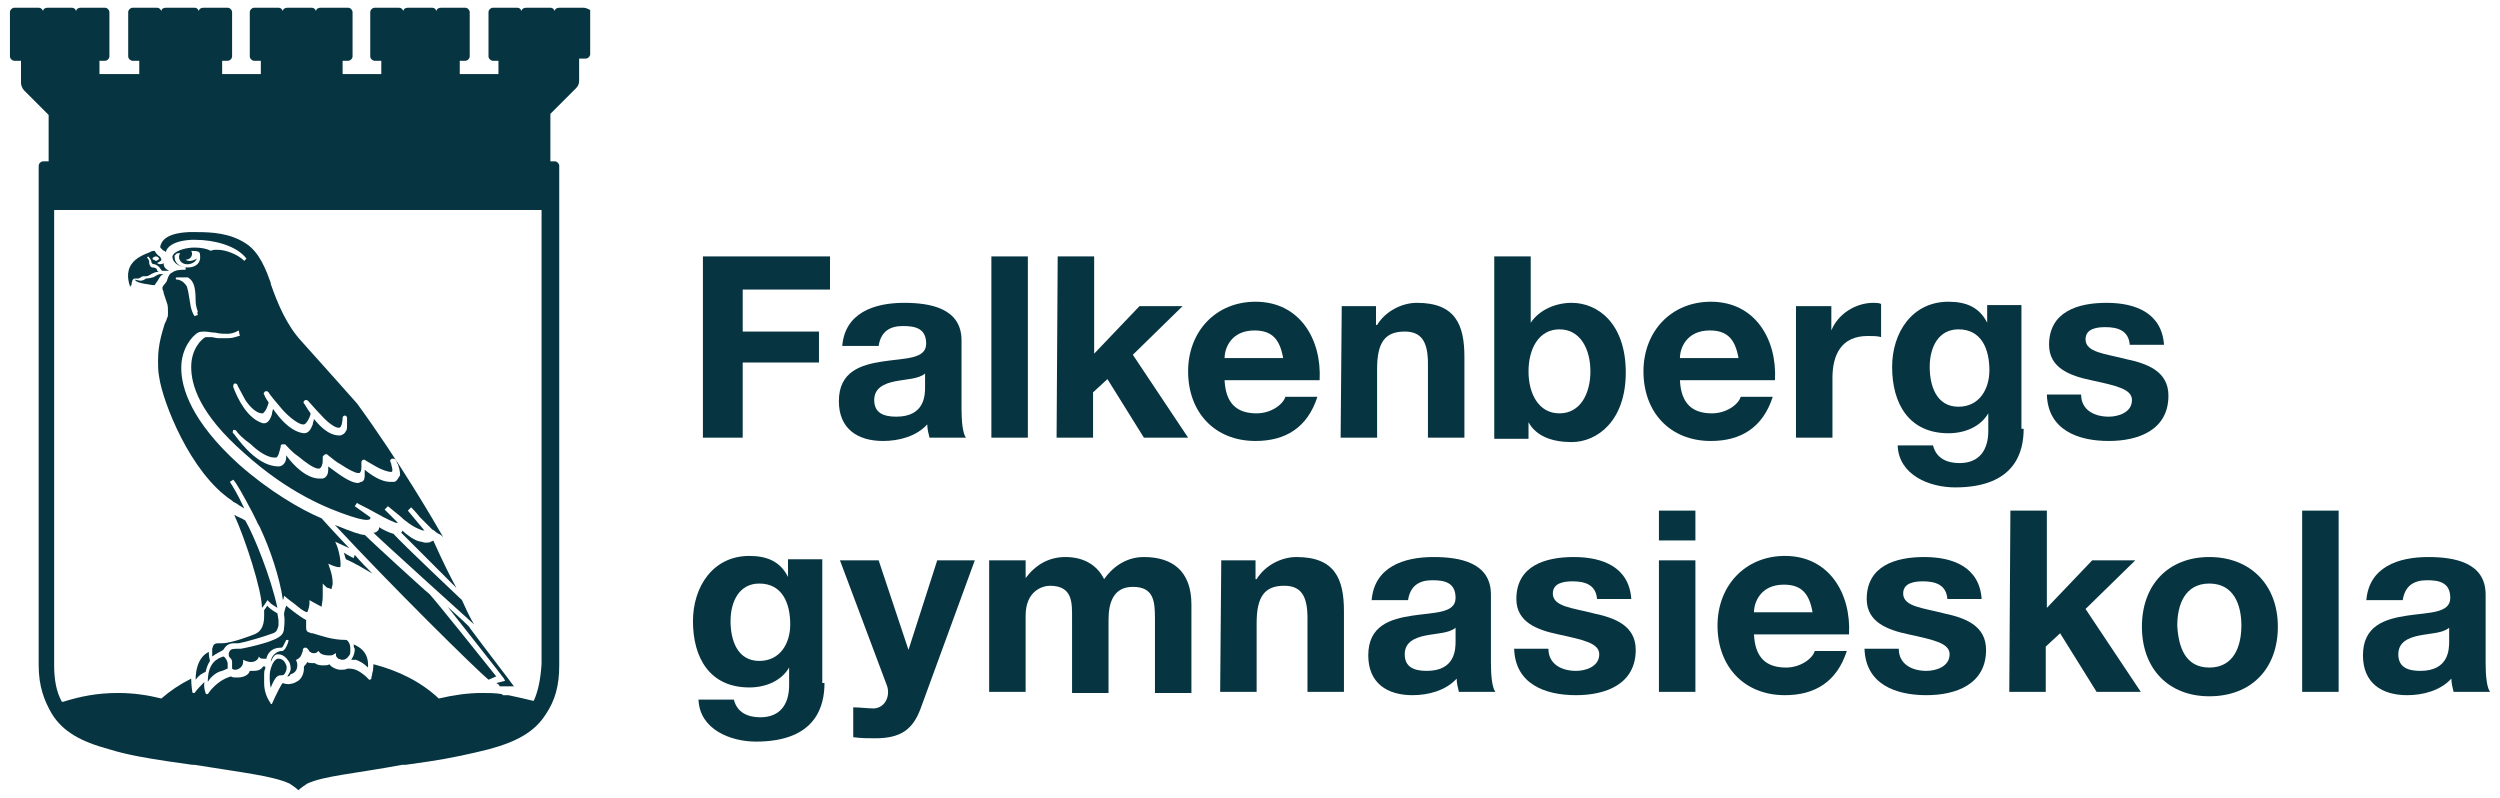 <?xml version="1.0" encoding="utf-8"?>
<!-- Generator: Adobe Illustrator 27.1.1, SVG Export Plug-In . SVG Version: 6.00 Build 0)  -->
<svg version="1.1" id="Lager_1" xmlns="http://www.w3.org/2000/svg" xmlns:xlink="http://www.w3.org/1999/xlink" x="0px" y="0px"
	 viewBox="0 0 226.2 72.2" style="enable-background:new 0 0 226.2 72.2;" xml:space="preserve">
<style type="text/css">
	.st0{fill:none;}
	.st1{fill:#063541;}
</style>
<g>
	<g>
		<path class="st0" d="M4.8,60.1c0,1.4,0.2,2.4,0.7,3.3h0.1c1.7-0.5,3.2-0.8,5-0.8c1.3,0,2.6,0.2,3.9,0.5c0.8-0.7,1.7-1.3,2.7-1.8
			l0,0c0.1-1.9,1.2-2.5,1.5-2.6c0.1-0.3,0.4-0.9,0.9-0.9c0.1,0,0.1,0,0.2,0h0.1c0.5,0,1.3,0,2.3-0.4l0.2-0.1
			c0.6-0.2,1.1-0.7,1.1-1.2l0,0c0,0-0.1,0-0.1,0.1l-0.5,0.3h-0.1v-0.1l0.2-0.5c0,0,0-0.1,0-0.2c0-1.6-1.9-7.6-2.8-9.1
			c-4.1-2.9-6.7-9.8-7-11.6c-0.1-0.6-0.1-1.2-0.1-1.7c0-1.6,0.4-2.7,0.6-3.4c0.1-0.2,0.1-0.4,0.2-0.5c0-0.1,0.1-0.3,0.1-0.6
			c0-0.3,0-0.6-0.1-0.8c0-0.1,0-0.2-0.1-0.3c0-0.2-0.1-0.3-0.1-0.5c-0.1-0.3-0.2-0.4-0.2-0.6c-0.7-0.1-1-0.2-1.3-0.3
			c0,0.1-0.1,0.5-0.2,0.8c0,0,0,0.1-0.1,0.1h-0.1c0,0-0.7-0.4-0.9-1.5c-0.1-0.5-0.1-1.1,0.3-1.7c0.7-0.9,1.7-1.3,2.2-1.4
			c0-0.1,0-0.5,0.3-0.8c0.3-0.4,1-0.9,2.7-1c0.4,0,0.8,0,1.2,0c2,0,3.6,0.4,4.7,1.1c1.3,0.9,1.9,2.1,2.4,3.3v0.1
			c0.1,0.2,0.1,0.3,0.2,0.5c0.1,0.1,0.1,0.3,0.2,0.5v0.1c0.1,0.2,0.1,0.4,0.2,0.5c0.2,0.5,0.4,1.1,0.8,1.8c0.3,0.4,0.5,0.8,0.8,1.2
			l0.1,0.2c0.3,0.4,0.6,0.8,0.9,1.2C33.5,36.8,39,45.3,41,50l0.1,0.2v0.1c0,0,0,0-0.1,0h-0.2h-0.1c-0.2,0-0.3,0-0.5-0.1l0.1,0.3
			c0.4,0.8,0.8,1.5,1.1,2.2c0.4,0.7,0.7,1.3,0.9,1.9l0,0l0,0l0,0l0,0c0.6,1.3,0.9,2,1,2.4c0.1,0.2,0.2,0.4,0.2,0.5s0,0.1,0,0.2
			c0,0,0,0.1-0.1,0.2c1.2,1.5,3.8,4.9,4,5.2l0.1,0.1v0.1c0,0,0,0.1-0.1,0.1h-0.1l-1.6,0.1c0.9,0.1,1.4,0.3,2.2,0.5H48
			c0.5-0.9,0.6-2,0.7-3.3V19.5H4.5L4.8,60.1z"/>
		<path class="st0" d="M44.2,62.6L44.2,62.6L44,62.5c-0.7-0.6-5.3-5.1-9.7-9.6c-0.7-0.4-1.7-0.9-3-1.5c0,0.1,0,0.2,0,0.2
			c0,0.4-0.1,0.7-0.1,0.7l-0.1,0.1c0,0-0.3,0-0.5-0.1c0.1,0.8-0.1,2.1-0.2,2.1l-0.1,0.1c0,0-0.3-0.1-0.5-0.1c0,1-0.2,1.6-0.2,1.7
			l-0.1,0.1h-0.1c-0.3-0.1-0.6-0.2-0.8-0.3c0,0.3-0.1,0.4-0.2,0.6l-0.1,0.1c0,0-0.1,0.1-0.1,0h-0.1c0,0.1,0,0.1,0,0.2
			c0.8,0.4,2,0.7,3,0.7c0.3,0,0.8,0.2,0.9,0.6c1.6,0.2,1.8,2,1.8,2.1c0,0,0,0,0,0.1c2.3,0.6,4.2,1.6,5.9,3.1
			c1.2-0.3,2.5-0.5,3.9-0.5c0.6,0,1.2,0,1.8,0.1c0,0,0.1,0,0.1,0.1c-0.1-0.1-0.3-0.3-0.5-0.5L44.2,62.6z"/>
		<path class="st1" d="M33.6,61.3c0,0,0.2-0.5,0.2-1.3l0,0C33.9,60.8,33.7,61.3,33.6,61.3z"/>
		<polygon class="st1" points="45.5,62.9 46,62.9 46,62.9 		"/>
		<path class="st1" d="M17.2,61.2L17.2,61.2c0,0.6,0.1,1.2,0.1,1.2S17.2,61.8,17.2,61.2z"/>
	</g>
	<path class="st1" d="M52.8,0.7h-2.2c-0.2,0-0.4,0.1-0.4,0.3l0,0l0,0c-0.1-0.2-0.2-0.3-0.4-0.3h-2.2c-0.2,0-0.4,0.1-0.4,0.3l0,0l0,0
		c-0.1-0.2-0.2-0.3-0.4-0.3h-2.2c-0.2,0-0.4,0.2-0.4,0.4v4c0,0.2,0.2,0.4,0.4,0.4h0.5v1.2h-3.5V5.5h0.5c0.2,0,0.4-0.2,0.4-0.4v-4
		c0-0.2-0.2-0.4-0.4-0.4h-2.2c-0.2,0-0.4,0.1-0.4,0.3l0,0l0,0c-0.1-0.2-0.2-0.3-0.4-0.3h-2.2c-0.2,0-0.4,0.1-0.4,0.3l0,0l0,0
		c-0.1-0.2-0.2-0.3-0.4-0.3h-2.2c-0.2,0-0.4,0.2-0.4,0.4v4c0,0.2,0.2,0.4,0.4,0.4h0.6v1.2H31V5.5h0.5c0.2,0,0.4-0.2,0.4-0.4v-4
		c0-0.2-0.2-0.4-0.4-0.4H29c-0.2,0-0.4,0.1-0.4,0.3l0,0l0,0c-0.1-0.2-0.2-0.3-0.4-0.3H26c-0.2,0-0.4,0.1-0.4,0.3l0,0l0,0
		c-0.1-0.2-0.2-0.3-0.4-0.3H23c-0.2,0-0.4,0.2-0.4,0.4v4c0,0.2,0.2,0.4,0.4,0.4h0.6v1.2h-3.5V5.5h0.5c0.2,0,0.4-0.2,0.4-0.4v-4
		c0-0.2-0.2-0.4-0.4-0.4h-2.2C18.2,0.7,18,0.8,18,1l0,0l0,0c-0.1-0.2-0.2-0.3-0.4-0.3H15c-0.2,0-0.4,0.1-0.4,0.3l0,0l0,0
		c-0.1-0.2-0.2-0.3-0.4-0.3H12c-0.2,0-0.4,0.2-0.4,0.4v4c0,0.2,0.2,0.4,0.4,0.4h0.6v1.2H9V5.5h0.5c0.2,0,0.4-0.2,0.4-0.4v-4
		c0-0.2-0.2-0.4-0.4-0.4H7.3C7.1,0.7,6.9,0.8,6.9,1l0,0l0,0C6.8,0.8,6.7,0.7,6.5,0.7H4.3C4.1,0.7,3.9,0.8,3.9,1l0,0l0,0
		C3.8,0.8,3.7,0.7,3.5,0.7H1.3c-0.2,0-0.4,0.2-0.4,0.4v4c0,0.2,0.2,0.4,0.4,0.4h0.6v2l0,0C1.9,7.7,2,8,2.2,8.2l2.2,2.2l0,0v4.2H4
		H3.9c-0.2,0-0.4,0.2-0.4,0.4v0.2v45c0,1.9,0.5,3.2,1.2,4.4c1,1.6,2.6,2.5,5.2,3.2c1.6,0.5,3.4,0.8,5.4,1.1c0.7,0.1,1.4,0.2,2.1,0.3
		c0.1,0,0.2,0,0.2,0l0,0c4.3,0.7,7.1,1,8.6,1.7c0.3,0.2,0.6,0.4,0.8,0.6l0,0c0.2-0.2,0.5-0.4,0.8-0.6c1.5-0.7,4.3-0.9,8.6-1.7
		c0,0,0.2,0,0.3,0c0.7-0.1,1.4-0.2,2.1-0.3c2-0.3,3.8-0.7,5.4-1.1c2.6-0.7,4.2-1.6,5.2-3.2c0.8-1.2,1.2-2.5,1.2-4.4v-45V15
		c0-0.2-0.2-0.4-0.4-0.4h-0.4v-4.3l0,0L52.1,8c0.2-0.2,0.3-0.4,0.3-0.7l0,0l0,0v-2H53c0.2,0,0.4-0.2,0.4-0.4v-4
		C53.2,0.8,53,0.7,52.8,0.7z M49,60.1c-0.1,1.4-0.3,2.4-0.7,3.3h-0.1c-0.8-0.2-1.3-0.3-2.2-0.5h-0.5l0,0l0,0l0,0c0,0,0,0-0.1-0.1
		c-0.6-0.1-1.2-0.1-1.8-0.1c-1.3,0-2.6,0.2-3.9,0.5c-1.6-1.5-3.6-2.5-5.9-3.1c0,0.7-0.2,1.2-0.2,1.3c0,0,0,0-0.1,0.1h-0.1l-0.3-0.3
		c-0.7-0.6-1.1-0.7-1.5-0.7c-0.1,0-0.2,0-0.2,0c-0.1,0.1-0.4,0.1-0.6,0.1c-0.3,0-0.8-0.2-1-0.5c-0.1,0.1-0.3,0.1-0.6,0.1
		c-0.1,0-0.5,0-0.7-0.2c-0.1,0-0.1,0-0.2,0c-0.2,0-0.4,0-0.5-0.1c-0.1,0.2-0.2,0.3-0.3,0.4c0,0.1,0,0.1,0,0.2c0,0.4-0.2,1-0.7,1.2
		c-0.1,0.1-0.5,0.2-0.7,0.2c-0.1,0-0.3,0-0.5-0.1c-0.1,0-0.6,1-1,1.9l0,0l0,0l0,0l0,0l0,0h-0.1l0,0l0,0l0,0l0,0c0,0,0-0.1-0.1-0.2
		c-0.2-0.3-0.5-0.9-0.5-1.7c0-0.2,0-0.5,0-0.7V61c0-0.2,0-0.3,0.1-0.5c0-0.1,0-0.2,0-0.2l0,0c0,0,0,0-0.1,0l0,0h-0.1
		c-0.2,0.4-0.7,0.4-0.9,0.4c-0.1,0-0.2,0-0.3,0c-0.1,0.4-0.6,0.6-1.1,0.6c-0.3,0-0.5,0-0.6-0.1l0,0l0,0c-0.3,0.1-1,0.3-1.8,1.2
		l-0.3,0.4h-0.1c0,0-0.1,0-0.1-0.1c0,0-0.2-0.5-0.1-1c-0.2,0.2-0.7,0.7-0.9,1h-0.1c0,0-0.1,0-0.1-0.1c0,0-0.1-0.6-0.1-1.2
		c-1,0.5-1.9,1.1-2.7,1.8c-1.2-0.3-2.5-0.5-3.9-0.5c-1.9,0-3.4,0.3-5,0.8H5.6c-0.5-0.9-0.7-2-0.7-3.3V19H49V60.1z"/>
	<path class="st1" d="M14,25.8c-0.4,0-0.6-0.1-0.8-0.1c-0.6-0.1-0.9-0.2-1-0.4c0,0,0.4,0.1,0.5,0.1c0.2,0,0.4-0.1,0.5-0.2
		c0,0,0.3,0,0.6-0.1c0.1,0,0.2-0.1,0.4-0.2s0.2-0.1,0.5-0.1h0.1c-0.3,0.1-0.4,0.4-0.6,0.7C14.1,25.6,14,25.8,14,25.8L14,25.8z"/>
	<path class="st1" d="M19.2,59.4c0-0.2,0-0.5,0-0.7c0.1-0.3,0.1-0.5,0.6-0.5c0.1,0,0.3,0,0.3,0c0.9,0,2.9-0.8,2.9-0.8
		c0.8-0.3,0.9-1.1,0.9-1.7c0-0.2,0-0.3,0-0.5c0.1-0.1,0.2-0.3,0.3-0.4c0.1,0.2,0.4,0.4,0.9,0.7l0.1,0.6c0,0.1,0,0.4,0,0.5
		c-0.1,0.4-0.2,0.6-0.5,0.7c-0.8,0.3-2.5,0.8-3.1,0.9c-0.1,0-0.2,0-0.4,0c-0.6,0-0.8,0.3-1,0.6C19.9,59,19.6,59.1,19.2,59.4
		C19.3,59.4,19.2,59.4,19.2,59.4z"/>
	<path class="st1" d="M40.5,54.9c1.8,2.3,4.9,6.2,5.1,6.5l0.1,0.2l-0.8,0.2c0.2,0.1,0.3,0.2,0.3,0.3h1.3c-0.2-0.3-2.9-3.8-4-5.3
		C42.6,56.8,41.5,55.8,40.5,54.9z"/>
	<path class="st1" d="M32,50.5c0,0-0.6-0.3-0.9-0.5c0.1,0.2,0.1,0.4,0.2,0.6c0.9,0.4,1.7,0.9,2.4,1.3c-0.5-0.5-1.1-1.1-1.6-1.7
		L32,50.5z"/>
	<path class="st1" d="M25.1,55c-0.3-0.2-0.5-0.3-0.6-0.4s-0.3-0.3-0.3-0.3s-0.3,0.5-0.5,0.7c0-1.6-1.5-6.2-2.5-8.4
		c0.1,0,0.2,0.1,0.2,0.1c0.2,0.1,0.5,0.2,0.8,0.4C23,48.5,24.5,52.2,25.1,55L25.1,55z"/>
	<path class="st1" d="M42.9,56.5c0,0-0.4-0.6-1.1-2.2c0,0-5.3-5-6.2-6c-0.4-0.1-1-0.4-1.3-0.6c0,0.1,0,0.2-0.1,0.3
		c-0.1,0.1-0.2,0.2-0.4,0.2C33.7,48.2,42.9,56.5,42.9,56.5z"/>
	<path class="st1" d="M18.6,60.8c0.1-0.4,0.2-0.7,0.4-1c0,0-0.1-0.4-0.1-0.6c0-0.1,0-0.1,0-0.2l0,0c-0.1,0-1.2,0.5-1.2,2.5
		C18,61.1,18.3,60.9,18.6,60.8z"/>
	<path class="st1" d="M31.8,59.7L31.8,59.7c0.1,0,0.1,0,0.1,0c0.1,0,0.1,0,0.2,0l0,0h0.1l0,0c0.3,0.1,0.7,0.3,1.1,0.7
		c0.1-1.5-0.9-1.9-1.3-2.1c0,0.1,0,0.3,0.1,0.4C32.1,59.4,31.7,59.7,31.8,59.7z"/>
	<path class="st1" d="M20.2,59.4c-0.6,0.2-1.4,0.6-1.4,2.3l0,0c0.3-0.5,0.8-0.9,1.3-1c0.3-0.1,0.4-0.2,0.5-0.2c0-0.1,0-0.3,0-0.5
		C20.5,59.6,20.3,59.4,20.2,59.4z"/>
	<path class="st1" d="M24.4,61.4c0-0.3,0-0.6,0.1-0.9c0-0.1,0.1-0.2,0.1-0.3c0.2-0.5,0.5-0.6,0.5-0.6s0,0,0.1,0s0.5,0,0.7,0.6
		c0.1,0.2,0,0.5-0.1,0.7c-0.1,0.1-0.1,0.2-0.3,0.2c0,0,0,0-0.1,0c-0.4,0-0.6,0.4-0.9,1.1l0,0C24.5,62.4,24.4,61.7,24.4,61.4z"/>
	<path class="st1" d="M36.3,48.2C36.4,48.2,36.3,48.3,36.3,48.2c0.1-0.1,0.1-0.2,0.1-0.2c0.4,0.4,1.1,0.9,1.6,1
		c0.2,0,0.3,0.1,0.5,0.1s0.4,0,0.5-0.1c0.1,0,0.2-0.1,0.2-0.1c0.9,2,1.5,3.2,2.1,4.3C41.3,53.2,36.5,48.4,36.3,48.2z"/>
	<path class="st1" d="M11.8,26c-0.2-0.5-0.4-1.4,0.1-2.1c0.4-0.6,1.2-0.9,1.7-1.1c0.1-0.1,0.3-0.1,0.4-0.1c0.1,0.2,0.2,0.3,0.3,0.4
		c0.2,0.1,0.3,0.3,0.3,0.4s-0.1,0.1-0.2,0.2l-0.2,0.1l0.2,0.1h0.1c0.1,0,0.2,0,0.3-0.1l0,0c0,0.3,0.1,0.5,0.5,0.7
		c-0.1,0-0.1,0-0.2,0H15c-0.1,0-0.2,0-0.3,0s-0.1-0.1-0.2-0.2c-0.1-0.2-0.4-0.4-0.6-0.4c-0.1,0-0.2-0.1-0.2-0.2
		c0-0.2-0.2-0.4-0.3-0.5l0,0l0,0l-0.1,0.1l0,0c0,0,0.2,0.2,0.2,0.4v0.1c0,0.1,0.1,0.4,0.3,0.4s0.4,0.1,0.4,0.2s0.1,0.2,0.2,0.2
		c-0.2,0-0.3,0-0.5,0.1c-0.3,0.1-0.3,0.2-0.4,0.2C13.4,25,13.2,25,12.9,25c-0.2,0.1-0.3,0.2-0.4,0.2c-0.1,0-0.1,0-0.2,0l0,0h-0.1
		c-0.2,0-0.3,0.3-0.3,0.6C11.8,25.8,11.8,25.9,11.8,26L11.8,26z M14.1,23.2c-0.1,0-0.3,0.1-0.3,0.2c0,0,0,0.1,0.1,0.1
		s0.1,0.1,0.2,0.1c0.1,0,0.1,0,0.2-0.1c0.1,0,0.1-0.1,0.1-0.1C14.3,23.3,14.3,23.2,14.1,23.2L14.1,23.2L14.1,23.2L14.1,23.2z"/>
	<path class="st1" d="M26,61.2c0.1-0.2,0.3-0.4,0.3-0.7c0-0.3-0.1-0.6-0.2-0.7c-0.4-0.6-0.8-0.6-1-0.6s-0.4,0.2-0.6,0.7
		c0-0.5,0.5-1,1-1h0.1l0,0c0.1-0.1,0.2-0.2,0.2-0.2c0.1-0.2,0.2-0.3,0.3-0.7v-0.1h-0.2c-0.2,0.4-0.2,0.4-0.3,0.6l-0.1,0.1h-0.1
		c-0.8,0-1.2,0.5-1.3,1c-0.1,0-0.2,0-0.3,0s-0.2,0-0.3-0.1l-0.1-0.1v0.1c-0.1,0.2-0.3,0.4-0.7,0.4c-0.3,0-0.7-0.2-0.7-0.2v0.2
		c0,0.4-0.4,0.7-0.7,0.7c-0.1,0-0.2,0-0.3-0.1c0,0,0-0.3,0-0.6c0-0.2-0.1-0.3-0.2-0.4c-0.1-0.1-0.1-0.2-0.1-0.3v-0.1
		c0.1-0.3,0.2-0.4,0.7-0.4c0.1,0,0.2,0,0.4,0c0,0,2.7-0.5,3.5-1.1c0.3-0.2,0.4-0.5,0.4-0.8c0,0,0.1-0.6,0-1.2c0-0.3,0.2-0.8,0.2-0.8
		c0.1,0.1,1.2,1,1.8,1.3c0,0.1,0,0.3,0,0.5v0.1v0.1c0,0.1,0,0.3,0.2,0.4c0.1,0,0.2,0.1,0.3,0.1h0.1c0.7,0.2,1.7,0.6,3,0.6
		c0.1,0,0.2,0.1,0.3,0.3c0.1,0.2,0.1,0.4,0.1,0.6s0,0.4-0.1,0.5c-0.2,0.3-0.4,0.4-0.6,0.4c-0.2,0-0.3-0.1-0.4-0.1
		c-0.1-0.1-0.2-0.2-0.2-0.3v-0.2l-0.2,0.1c-0.1,0.1-0.2,0.1-0.5,0.1S29,59.2,28.9,59l-0.1-0.1L28.7,59c-0.1,0.1-0.2,0.1-0.3,0.1
		s-0.2,0-0.3-0.1c-0.1,0-0.1-0.1-0.2-0.2c0-0.1-0.1-0.1-0.2-0.2h-0.1c-0.1,0-0.2,0.1-0.2,0.2v0.1c-0.1,0.2-0.1,0.6-0.6,0.8l0,0l0,0
		v0.1c0.1,0.1,0.1,0.3,0.1,0.4c0,0.4-0.2,0.7-0.6,0.8C26.2,61.2,26.1,61.2,26,61.2L26,61.2z"/>
	<path class="st1" d="M38.8,53.7c-0.4-0.3-5.3-4.8-5.8-5.3c-0.4,0-1.2-0.3-2.7-0.9c5,5.4,12.8,13.1,13.9,14l0.7-0.3
		C44.9,61.2,39,53.8,38.8,53.7z"/>
	<path class="st1" d="M32.3,36.5c-0.9-1-3.1-3.5-5-5.6c-1.4-1.5-2.2-3.5-2.8-5.2v-0.1c-0.4-1.1-1-2.8-2.3-3.6c-1.4-0.9-3-1-4.4-1
		c-0.2,0-0.5,0-0.7,0c-2.2,0.1-2.5,0.9-2.6,1.3l0,0c0,0.1,0,0.1,0.1,0.2l0.1,0.1c0.1,0.1,0.2,0.1,0.3,0.2c0.1-0.4,0.6-1,2.3-1.1
		c0.1,0,0.2,0,0.4,0c1.6,0,3.7,0.5,4.6,1.7l0,0l0,0l-0.2,0.2l0,0l0,0c-0.6-0.6-1.7-1-2.4-1c-0.3,0-0.5,0-0.6,0.1l0,0l0,0l0,0l0,0
		c-0.4-0.2-0.9-0.3-1.5-0.3c-0.7,0-1.4,0.2-1.8,0.5c-0.2,0.2-0.2,0.3-0.2,0.3c0,0.6,0.6,0.9,1.2,1l0,0l0,0v0.2c0,0-0.7,0-0.9,0.1
		c-0.1,0-0.2,0.1-0.4,0.2s-0.3,0.4-0.4,0.7c0,0.1-0.4,0.5-0.4,0.6c0,0.2,0,0.2,0.1,0.4v0.1c0.1,0.3,0.2,0.6,0.3,0.9
		c0.1,0.2,0.1,0.6,0.1,0.9c0,0.2,0,0.4-0.1,0.5c0,0.1-0.1,0.3-0.2,0.5c-0.2,0.7-0.6,1.8-0.6,3.3c0,0.5,0,1,0.1,1.5
		c0.3,2.2,2.8,8.7,6.6,11.2l0.1,0.1c0.2,0.1,0.4,0.2,0.5,0.3c0.2,0.1,0.3,0.2,0.5,0.3c-0.6-1.3-1.1-2.1-1.3-2.4l0,0l0,0l0.3-0.2l0,0
		l0,0c0.3,0.3,0.9,1.4,1.7,2.9l0.4,0.8c0.1,0.3,0.3,0.5,0.4,0.8c0.8,1.7,1.7,4.3,2,6.4c0.1-0.2,0.1-0.4,0.1-0.4l0,0l0,0
		c0,0,0.6,0.5,0.9,0.7c0.5,0.4,0.8,0.7,1.2,0.8c0.1-0.2,0.2-0.6,0.2-0.8c0-0.1,0-0.3,0-0.3s0.7,0.4,1.1,0.6c0-0.2,0.1-0.5,0.1-0.9
		s0-0.7,0-0.8v-0.3v-0.1l0.1,0.1l0.2,0.2c0,0,0.1,0.1,0.2,0.1c0.1,0,0.2,0.1,0.3,0.1c0-0.2,0.1-0.3,0.1-0.5c0-0.5-0.1-0.9-0.2-1.2
		c-0.1-0.3-0.2-0.6-0.2-0.6l0,0l0,0c0,0,0.8,0.4,1.1,0.3c0.1-0.7-0.3-2-0.4-2.1c0-0.1-0.1-0.2-0.1-0.2l0,0l0,0c0,0,1.1,0.5,1.3,0.6
		c0,0-1.7-1.8-2.5-2.7c-1.9-0.8-4.8-2.5-7.5-4.9c-4.3-3.9-5.2-6.9-5.2-8.7c0-1.8,1-2.9,1.5-3.2c0.2-0.1,0.4-0.1,0.6-0.1
		c0.3,0,0.7,0.1,1,0.1c0.4,0.1,0.7,0.1,1.1,0.1c0.3,0,0.6-0.1,0.8-0.2l0.2-0.1l0,0l0,0l0.1,0.5l0,0l0,0h-0.1c-0.3,0.1-0.6,0.2-1,0.2
		c-0.3,0-0.5,0-0.8,0s-0.5-0.1-0.7-0.1c-0.3,0-0.3,0-0.5,0c-0.4,0.2-1.3,1.1-1.3,2.7s0.7,4.2,4.8,7.8c4,3.6,7.5,5,9.6,5.7
		s1.8,0.1,1.8,0.1l-1.4-1l0,0l0,0l0.2-0.3l0,0l0,0c0.1,0.1,0.8,0.4,1.5,0.8c1.4,0.8,1.8,0.9,2,1c0.1,0,0.2,0,0.2,0l-1.2-1.2l0,0l0,0
		l0.3-0.3l0,0l0,0c0,0,0.5,0.4,1.1,0.9c0.4,0.4,1.2,1,1.8,1.2c0.2,0.1,0.3,0.1,0.4,0.1l0,0l-1.5-1.8l0,0l0,0l0.3-0.3l0,0l0,0
		c0.1,0.1,0.4,0.4,0.8,0.9c0.3,0.3,0.7,0.7,1.1,1.1c0.2,0.1,0.3,0.2,0.4,0.3c0.1,0,0.1,0.1,0.2,0.1c0.2,0.1,0.3,0.2,0.4,0.3
		C39.3,47.2,36.1,41.7,32.3,36.5z M17.9,28.5l-0.3,0.1l0,0l0,0c0,0-0.3-0.4-0.4-1.2c-0.1-0.7-0.2-1.2-0.3-1.5
		c-0.2-0.3-0.4-0.5-0.8-0.6H16c0,0-0.1,0-0.1-0.1s0.1-0.1,0.1-0.1h0.1c0.3,0,0.8,0,0.9,0l0,0l0,0l0,0c0.5,0.3,0.7,0.8,0.7,2.1
		c0,0.4,0.1,0.7,0.2,1C17.8,28.3,17.9,28.4,17.9,28.5L17.9,28.5L17.9,28.5z M17,24.2c-0.7,0-1.2-0.4-1.2-0.9c0-0.1,0-0.1,0-0.2
		c0,0,0.1,0,0.1-0.1c0.1-0.1,0.3-0.1,0.4-0.1c-0.3,0.5,0.1,1.1,0.8,1c0.6-0.1,0.7-0.5,0.7-0.5s-0.6,0.4-1,0.1c0.5,0,0.7-0.5,0.5-0.8
		c0.3,0,0.5,0,0.7,0.1c0.1,0.1,0.1,0.2,0.1,0.3C18.2,23.8,17.7,24.2,17,24.2z M21.1,35c0-0.1,0-0.2,0.1-0.3h0.1
		c0.1,0,0.2,0.1,0.2,0.2c0.2,0.4,0.5,0.9,0.7,1.3c0.4,0.6,1,1.2,1.5,1.2h0.1c0,0,0.2-0.2,0.3-0.4c0.1-0.2,0.2-0.5,0.2-0.6l0,0
		c-0.3-0.4-0.4-0.7-0.4-0.7c-0.1-0.1,0-0.2,0.1-0.3h0.1c0.1,0,0.1,0,0.2,0.1c0.1,0.2,0.6,0.8,1.2,1.5c0.6,0.7,1.5,1.4,1.9,1.4
		c0,0,0,0,0.1,0c0.2,0,0.6-0.7,0.6-1c-0.3-0.4-0.5-0.8-0.6-0.9s0-0.2,0.1-0.3h0.1c0.1,0,0.1,0,0.2,0.1c0.2,0.2,0.6,0.7,1.1,1.2
		c0.6,0.7,1.3,1.2,1.6,1.2c0,0,0,0,0.1,0c0.2,0,0.3-0.6,0.3-0.9c0-0.1,0.1-0.2,0.2-0.2l0,0c0.1,0,0.2,0.1,0.2,0.2c0,0,0,0.1,0,0.2
		c0,0.2,0,0.3,0,0.5s0,0.4-0.1,0.5c-0.1,0.2-0.2,0.3-0.5,0.4h-0.1c-1,0-1.8-0.9-2.3-1.5c0,0.2-0.1,0.3-0.1,0.5
		c-0.2,0.5-0.4,0.8-0.8,0.8l0,0c-1-0.1-1.9-1-2.5-1.8c-0.1-0.1-0.2-0.3-0.3-0.4c0,0.1-0.1,0.3-0.1,0.5c-0.1,0.3-0.3,0.8-0.7,0.8
		h-0.1l0,0C22.4,37.9,21.5,36.1,21.1,35L21.1,35z M35.6,43.6c-0.1,0-0.2,0-0.3,0c-0.8,0-1.7-0.6-2.3-1.1c0,0.1,0,0.2,0,0.4
		c0,0.3,0,0.6-0.3,0.7c-0.1,0-0.2,0.1-0.3,0.1c-0.8,0-2-1-2.7-1.5c0,0.1,0,0.2,0,0.3c0,0.3-0.1,0.7-0.5,0.8c-0.1,0-0.2,0-0.3,0
		c-1.1,0-2.3-1.1-3-2.1l0,0c0,0.2,0,0.4-0.1,0.6s-0.3,0.4-0.6,0.4c-1.7,0-3.2-1.8-4-2.9l-0.1-0.1c-0.1-0.1,0-0.2,0-0.3h0.1
		c0.1,0,0.1,0,0.2,0.1c0.1,0.2,0.6,0.7,1.3,1.2c0.6,0.6,1.5,1.2,2.1,1.2c0.1,0,0.1,0,0.2,0c0.2-0.1,0.3-0.6,0.4-1v-0.1
		c0,0,0,0,0.1-0.1l0,0l0,0l0,0h0.1l0,0c0,0,0,0,0.1,0c0,0,0,0,0.1,0c0.2,0.2,0.6,0.7,1.2,1.1c0.6,0.5,1.4,1.1,1.8,1.1h0.1
		c0.2-0.1,0.3-0.4,0.3-0.7v-0.1v-0.1v-0.1c0-0.1,0-0.1,0.1-0.2s0.1-0.1,0.2-0.1c0.1,0,0.1,0,0.2,0.1c0.4,0.3,0.7,0.6,1.1,0.8
		c0.6,0.4,1.3,0.8,1.6,0.8c0,0,0,0,0.1,0s0.2-0.2,0.2-0.5c0-0.1,0-0.2,0-0.3c0-0.1,0-0.1,0-0.2s0.1-0.2,0.2-0.2H33
		c0.1,0.1,0.5,0.3,1,0.6c0.5,0.3,1.1,0.5,1.4,0.5l0,0c0.1,0,0.1-0.1,0.1-0.2c0-0.2-0.1-0.4-0.1-0.5s-0.1-0.2-0.1-0.3
		c0-0.1,0.1-0.2,0.2-0.2c0,0,0,0,0.1,0s0.2,0.1,0.2,0.1l0.1,0.2c0,0,0,0.1,0.1,0.2c0.1,0.3,0.2,0.6,0.2,1
		C36,43.3,35.9,43.6,35.6,43.6z"/>
	<g>
		<path class="st1" d="M63.6,23.2h11.5v3h-7.9V30h6.9v2.8h-6.9v6.8h-3.6V23.2z"/>
		<path class="st1" d="M76.2,31.4c0.2-3.1,2.9-4,5.6-4c2.4,0,5.2,0.5,5.2,3.4V37c0,1.1,0.1,2.2,0.4,2.6h-3.3
			c-0.1-0.4-0.2-0.8-0.2-1.2c-1,1.1-2.6,1.5-4,1.5c-2.3,0-4-1.1-4-3.6c0-2.7,2-3.3,4-3.6c2-0.3,3.9-0.2,3.9-1.6s-1-1.6-2.1-1.6
			c-1.2,0-2,0.5-2.2,1.8h-3.3V31.4z M83.7,33.8c-0.6,0.5-1.7,0.5-2.7,0.7s-1.9,0.6-1.9,1.7c0,1.2,0.9,1.5,2,1.5c2.6,0,2.6-2,2.6-2.7
			V33.8z"/>
		<path class="st1" d="M89.7,23.2H93v16.4h-3.3V23.2z"/>
		<path class="st1" d="M95.7,23.2H99V32l4.1-4.3h3.9l-4.5,4.4l5,7.5h-4l-3.3-5.3l-1.3,1.2v4.1h-3.3L95.7,23.2L95.7,23.2z"/>
		<path class="st1" d="M110.8,34.4c0.1,2.1,1.1,3,2.9,3c1.3,0,2.4-0.8,2.6-1.5h2.9c-0.9,2.8-2.9,4-5.6,4c-3.7,0-6.1-2.6-6.1-6.3
			c0-3.6,2.5-6.3,6.1-6.3c4,0,6,3.4,5.8,7.1L110.8,34.4L110.8,34.4z M116.1,32.4c-0.3-1.7-1-2.5-2.6-2.5c-2.1,0-2.7,1.6-2.7,2.5
			H116.1z"/>
		<path class="st1" d="M121.4,27.7h3.1v1.7h0.1c0.8-1.3,2.3-2,3.6-2c3.5,0,4.3,2,4.3,4.9v7.3h-3.3v-6.7c0-2-0.6-2.9-2.1-2.9
			c-1.8,0-2.5,1-2.5,3.4v6.2h-3.3L121.4,27.7L121.4,27.7z"/>
		<path class="st1" d="M135.2,23.2h3.3v6l0,0c0.8-1.2,2.3-1.8,3.7-1.8c2.4,0,4.9,1.9,4.9,6.3s-2.6,6.3-4.9,6.3
			c-1.7,0-3.2-0.5-3.9-1.8l0,0v1.5h-3.1V23.2z M141.1,29.8c-1.9,0-2.8,1.8-2.8,3.8s0.9,3.8,2.8,3.8s2.8-1.8,2.8-3.8
			C143.9,31.6,143,29.8,141.1,29.8z"/>
		<path class="st1" d="M152,34.4c0.1,2.1,1.1,3,2.9,3c1.3,0,2.4-0.8,2.6-1.5h2.9c-0.9,2.8-2.9,4-5.6,4c-3.7,0-6.1-2.6-6.1-6.3
			c0-3.6,2.5-6.3,6.1-6.3c4,0,6,3.4,5.8,7.1L152,34.4L152,34.4z M157.3,32.4c-0.3-1.7-1-2.5-2.6-2.5c-2.1,0-2.7,1.6-2.7,2.5H157.3z"
			/>
		<path class="st1" d="M162.6,27.7h3.1v2.2l0,0c0.6-1.5,2.2-2.5,3.8-2.5c0.2,0,0.5,0,0.7,0.1v3c-0.3-0.1-0.8-0.1-1.2-0.1
			c-2.4,0-3.2,1.7-3.2,3.8v5.4h-3.3V27.7H162.6z"/>
		<path class="st1" d="M183.1,38.8c0,2-0.7,5.3-6.2,5.3c-2.3,0-5.1-1.1-5.2-3.8h3.2c0.3,1.2,1.3,1.6,2.4,1.6c1.8,0,2.6-1.2,2.6-2.9
			v-1.6l0,0c-0.7,1.2-2.1,1.8-3.6,1.8c-3.6,0-5.1-2.7-5.1-6c0-3.1,1.8-5.9,5.1-5.9c1.6,0,2.8,0.5,3.5,1.9l0,0v-1.6h3.1v11.2H183.1z
			 M180,33.5c0-1.9-0.7-3.7-2.8-3.7c-1.8,0-2.6,1.6-2.6,3.4c0,1.7,0.6,3.6,2.6,3.6C179.1,36.8,180,35.2,180,33.5z"/>
		<path class="st1" d="M188.3,35.7c0,1.4,1.2,2,2.5,2c0.9,0,2.1-0.4,2.1-1.5c0-1-1.4-1.3-3.7-1.8c-1.9-0.4-3.8-1.1-3.8-3.2
			c0-3,2.6-3.8,5.2-3.8s5,0.9,5.2,3.8h-3.1c-0.1-1.3-1.1-1.6-2.2-1.6c-0.7,0-1.8,0.1-1.8,1.1c0,1.2,1.8,1.3,3.7,1.8
			c1.9,0.4,3.8,1.1,3.8,3.3c0,3.1-2.7,4.1-5.4,4.1c-2.8,0-5.5-1-5.6-4.2L188.3,35.7L188.3,35.7z"/>
		<path class="st1" d="M74.6,61.8c0,2-0.7,5.3-6.2,5.3c-2.3,0-5.1-1.1-5.2-3.8h3.2c0.3,1.2,1.3,1.6,2.4,1.6c1.8,0,2.6-1.2,2.6-2.9
			v-1.6l0,0c-0.7,1.2-2.1,1.8-3.6,1.8c-3.6,0-5.1-2.7-5.1-6c0-3.1,1.8-5.9,5.1-5.9c1.6,0,2.8,0.5,3.5,1.9l0,0v-1.6h3.1v11.2H74.6z
			 M71.5,56.5c0-1.9-0.7-3.7-2.8-3.7c-1.8,0-2.6,1.6-2.6,3.4c0,1.7,0.6,3.6,2.6,3.6C70.6,59.8,71.5,58.2,71.5,56.5z"/>
		<path class="st1" d="M83.3,64.1c-0.7,1.9-1.8,2.7-4.1,2.7c-0.7,0-1.3,0-2-0.1V64c0.6,0,1.3,0.1,1.9,0.1c1.1-0.1,1.5-1.3,1.1-2.2
			L76,50.7h3.5l2.7,8.1l0,0l2.6-8.1h3.4L83.3,64.1z"/>
		<path class="st1" d="M89.7,50.7h3.1v1.6l0,0c0.9-1.2,2.1-1.9,3.6-1.9s2.8,0.6,3.5,2c0.7-1,1.9-2,3.6-2c2.5,0,4.3,1.2,4.3,4.3v8
			h-3.3V56c0-1.6-0.1-2.9-2-2.9c-1.8,0-2.2,1.5-2.2,3v6.6H97V56c0-1.4,0.1-3-2-3c-0.6,0-2.2,0.4-2.2,2.7v6.9h-3.3V50.7H89.7z"/>
		<path class="st1" d="M110.5,50.7h3.1v1.7h0.1c0.8-1.3,2.3-2,3.6-2c3.5,0,4.3,2,4.3,4.9v7.3h-3.3v-6.7c0-2-0.6-2.9-2.1-2.9
			c-1.8,0-2.5,1-2.5,3.4v6.2h-3.3L110.5,50.7L110.5,50.7z"/>
		<path class="st1" d="M124.1,54.4c0.2-3.1,2.9-4,5.6-4c2.4,0,5.2,0.5,5.2,3.4V60c0,1.1,0.1,2.2,0.4,2.6H132
			c-0.1-0.4-0.2-0.8-0.2-1.2c-1,1.1-2.6,1.5-4,1.5c-2.3,0-4-1.1-4-3.6c0-2.7,2-3.3,4-3.6c2-0.3,3.9-0.2,3.9-1.6s-1-1.6-2.1-1.6
			c-1.2,0-2,0.5-2.2,1.8h-3.3V54.4z M131.7,56.8c-0.6,0.5-1.7,0.5-2.7,0.7s-1.9,0.6-1.9,1.7c0,1.2,0.9,1.5,2,1.5
			c2.6,0,2.6-2,2.6-2.7V56.8z"/>
		<path class="st1" d="M140.1,58.7c0,1.4,1.2,2,2.5,2c0.9,0,2.1-0.4,2.1-1.5c0-1-1.4-1.3-3.7-1.8c-1.9-0.4-3.8-1.1-3.8-3.2
			c0-3,2.6-3.8,5.2-3.8s5,0.9,5.2,3.8h-3.1c-0.1-1.3-1.1-1.6-2.2-1.6c-0.7,0-1.8,0.1-1.8,1.1c0,1.2,1.8,1.3,3.7,1.8
			c1.9,0.4,3.8,1.1,3.8,3.3c0,3.1-2.7,4.1-5.4,4.1c-2.8,0-5.5-1-5.6-4.2L140.1,58.7L140.1,58.7z"/>
		<path class="st1" d="M153.4,48.9h-3.3v-2.7h3.3V48.9z M150.1,50.7h3.3v11.9h-3.3V50.7z"/>
		<path class="st1" d="M158.7,57.4c0.1,2.1,1.1,3,2.9,3c1.3,0,2.4-0.8,2.6-1.5h2.9c-0.9,2.8-2.9,4-5.6,4c-3.7,0-6.1-2.6-6.1-6.3
			c0-3.6,2.5-6.3,6.1-6.3c4,0,6,3.4,5.8,7.1L158.7,57.4L158.7,57.4z M164,55.4c-0.3-1.7-1-2.5-2.6-2.5c-2.1,0-2.7,1.6-2.7,2.5H164z"
			/>
		<path class="st1" d="M171.8,58.7c0,1.4,1.2,2,2.5,2c0.9,0,2.1-0.4,2.1-1.5c0-1-1.4-1.3-3.7-1.8c-1.9-0.4-3.8-1.1-3.8-3.2
			c0-3,2.6-3.8,5.2-3.8s5,0.9,5.2,3.8h-3.1c-0.1-1.3-1.1-1.6-2.2-1.6c-0.7,0-1.8,0.1-1.8,1.1c0,1.2,1.8,1.3,3.7,1.8
			c1.9,0.4,3.8,1.1,3.8,3.3c0,3.1-2.7,4.1-5.4,4.1c-2.8,0-5.5-1-5.6-4.2L171.8,58.7L171.8,58.7z"/>
		<path class="st1" d="M181.9,46.2h3.3V55l4.1-4.3h3.9l-4.5,4.4l5,7.5h-4l-3.3-5.3l-1.3,1.2v4.1h-3.3L181.9,46.2L181.9,46.2z"/>
		<path class="st1" d="M199.9,50.4c3.7,0,6.2,2.5,6.2,6.3s-2.4,6.3-6.2,6.3c-3.7,0-6.1-2.5-6.1-6.3S196.2,50.4,199.9,50.4z
			 M199.9,60.4c2.2,0,2.9-1.9,2.9-3.8s-0.7-3.8-2.9-3.8c-2.2,0-2.9,1.9-2.9,3.8C197.1,58.5,197.7,60.4,199.9,60.4z"/>
		<path class="st1" d="M208.3,46.2h3.3v16.4h-3.3V46.2z"/>
		<path class="st1" d="M214.1,54.4c0.2-3.1,2.9-4,5.6-4c2.4,0,5.2,0.5,5.2,3.4V60c0,1.1,0.1,2.2,0.4,2.6H222
			c-0.1-0.4-0.2-0.8-0.2-1.2c-1,1.1-2.6,1.5-4,1.5c-2.3,0-4-1.1-4-3.6c0-2.7,2-3.3,4-3.6c2-0.3,3.9-0.2,3.9-1.6s-1-1.6-2.1-1.6
			c-1.2,0-2,0.5-2.2,1.8h-3.3V54.4z M221.6,56.8c-0.6,0.5-1.7,0.5-2.7,0.7s-1.9,0.6-1.9,1.7c0,1.2,0.9,1.5,2,1.5
			c2.6,0,2.6-2,2.6-2.7V56.8z"/>
	</g>
</g>
</svg>
